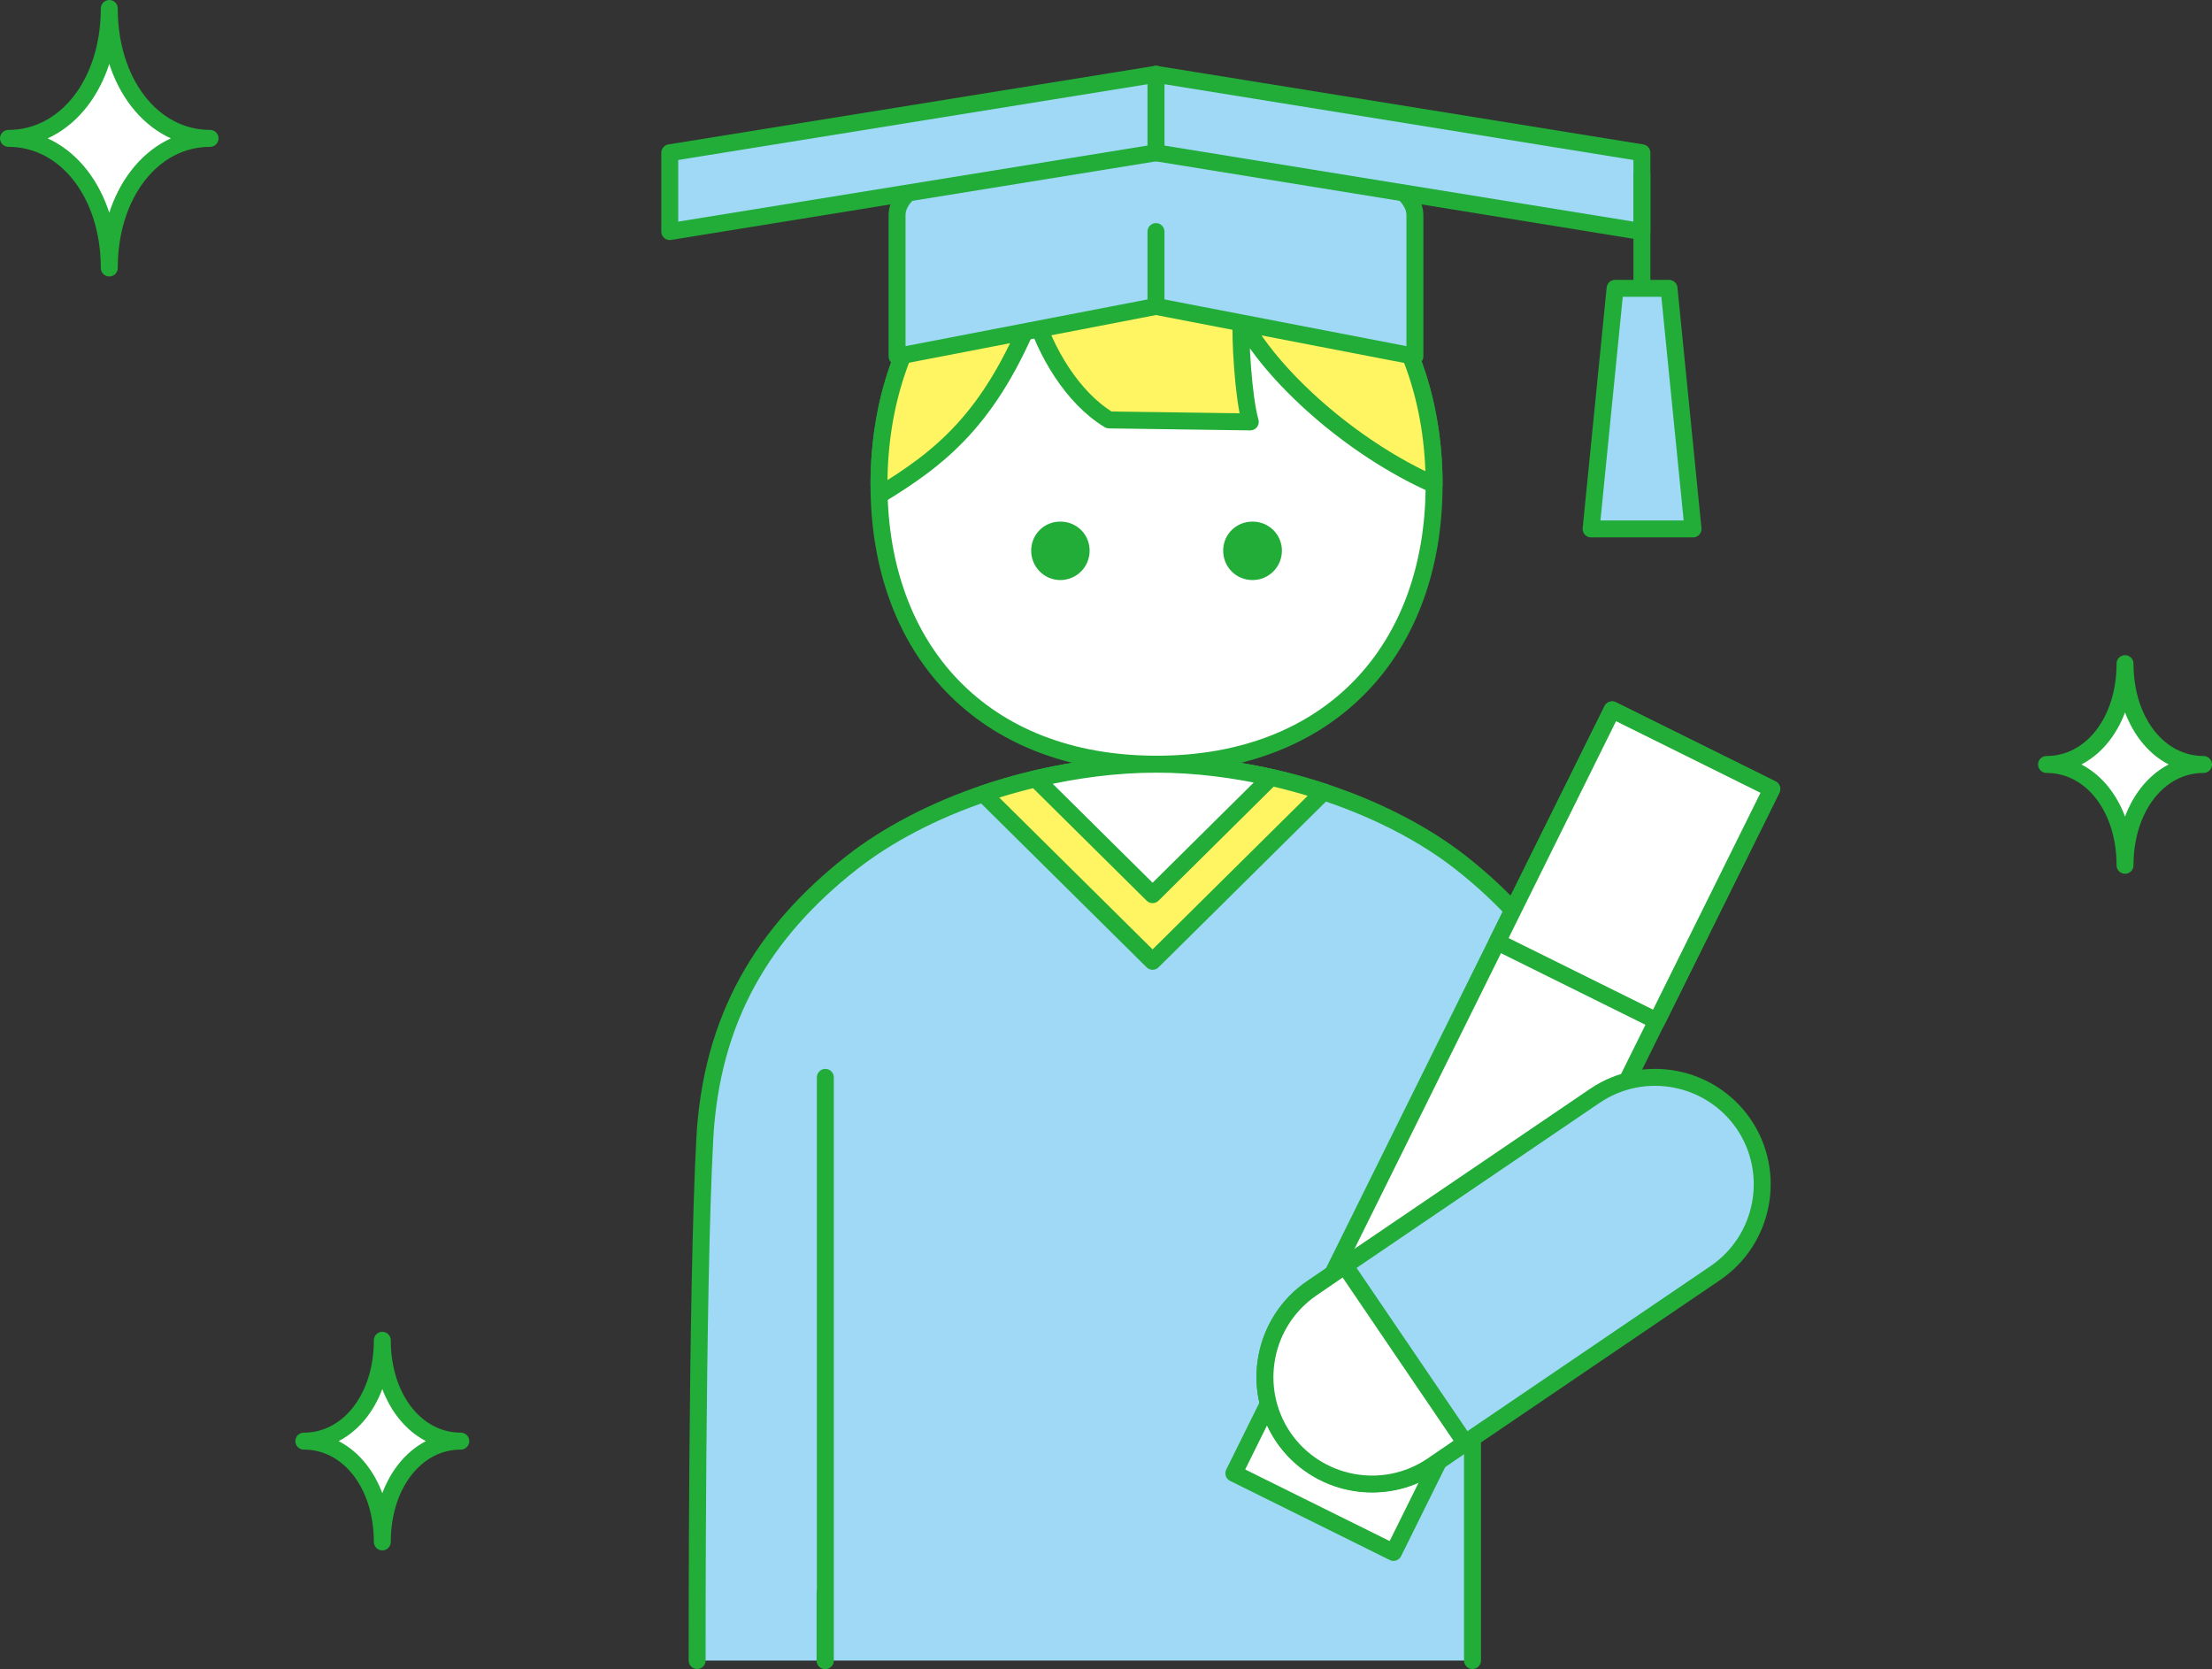 <?xml version="1.0" encoding="UTF-8"?>
<svg id="_レイヤー_2" data-name="レイヤー 2" xmlns="http://www.w3.org/2000/svg" viewBox="0 0 78.34 59.1">
  <rect x="0" y="0" width="78.34" height="59.1" fill="#333333" stroke="none"/>
  <defs>
    <style>
      .cls-1 {
        fill: none;
        stroke: #22ac38;
        stroke-linecap: round;
        stroke-linejoin: round;
        stroke-width: .6px;
      }

      .cls-2 {
        fill: #22ac38;
      }

      .cls-2, .cls-3, .cls-4, .cls-5 {
        stroke-width: 0px;
      }

      .cls-3 {
        fill: #fff;
      }

      .cls-4 {
        fill: #fff462;
      }

      .cls-5 {
        fill: #9fd9f6;
      }
    </style>
  </defs>
  <g id="_レイヤー_1-2" data-name="レイヤー 1">
    <g>
      <path class="cls-5" d="M24.69,58.8s-.02-13.03.27-18.46c.23-4.29,2.08-7.34,5.2-9.79,2.48-1.95,6.58-3.48,10.79-3.48s8.31,1.53,10.79,3.48c3.11,2.45,4.97,5.5,5.2,9.79l-4.8.12-9.96,15.94h-12.96v2.4"/>
      <path class="cls-1" d="M24.69,58.8s-.02-13.03.27-18.46c.23-4.29,2.08-7.34,5.2-9.79,2.48-1.95,6.58-3.48,10.79-3.48s8.31,1.53,10.79,3.48c3.11,2.45,4.97,5.5,5.2,9.79l-4.8.12-9.96,15.94h-12.96v2.4"/>
      <path class="cls-4" d="M46.88,28.04l-6.06,6-5.99-5.93c1.88-.64,3.99-1.04,6.12-1.04s4.09.37,5.92.97"/>
      <path class="cls-1" d="M46.88,28.04l-6.06,6-5.99-5.93c1.88-.64,3.99-1.04,6.12-1.04s4.09.37,5.92.97Z"/>
      <polyline class="cls-5" points="52.15 38.15 52.15 58.8 29.23 58.8 29.23 38.15"/>
      <line class="cls-1" x1="29.23" y1="58.8" x2="29.23" y2="38.15"/>
      <line class="cls-1" x1="52.15" y1="38.15" x2="52.15" y2="58.8"/>
      <path class="cls-3" d="M31.13,17.16c0,5.82,3.65,9.9,9.83,9.9s9.83-4.08,9.83-9.9-3.65-10.54-9.83-10.54-9.83,4.72-9.83,10.54"/>
      <path class="cls-1" d="M31.13,17.16c0,5.82,3.65,9.9,9.83,9.9s9.83-4.08,9.83-9.9-3.65-10.54-9.83-10.54-9.83,4.72-9.83,10.54Z"/>
      <path class="cls-2" d="M36.52,19.5c0,.57.46,1.04,1.03,1.04s1.04-.46,1.04-1.04-.46-1.03-1.04-1.03-1.03.46-1.03,1.03"/>
      <path class="cls-2" d="M45.4,19.5c0,.57-.46,1.04-1.04,1.04s-1.04-.46-1.04-1.04.46-1.03,1.04-1.03,1.04.46,1.04,1.03"/>
      <path class="cls-4" d="M31.13,17.16c0-5.82,3.65-10.54,9.83-10.54s9.83,4.72,9.83,10.54c-2.94-1.3-5.79-3.88-6.83-5.89-.05.68.07,2.79.32,3.67l-5-.07c-1.31-.79-2.26-2.43-2.68-3.85-1.55,3.86-3.31,5.2-5.45,6.51,0-.12-.01-.24-.01-.37"/>
      <path class="cls-1" d="M31.13,17.16c0-5.82,3.65-10.54,9.83-10.54s9.83,4.72,9.83,10.54c-2.94-1.3-5.79-3.88-6.83-5.89-.05.68.07,2.79.32,3.67l-5-.07c-1.31-.79-2.26-2.43-2.68-3.85-1.55,3.86-3.31,5.2-5.45,6.51,0-.12-.01-.24-.01-.37Z"/>
      <path class="cls-3" d="M45.01,27.53l-4.19,4.15-4.14-4.1c1.37-.32,2.81-.52,4.28-.52,1.38,0,2.75.18,4.05.47"/>
      <path class="cls-1" d="M45.01,27.53l-4.19,4.15-4.14-4.1c1.37-.32,2.81-.52,4.28-.52,1.38,0,2.75.18,4.05.47Z"/>
      <path class="cls-5" d="M40.94,4.9c5.06,0,9.17,1.22,9.17,2.72v5l-9.17-1.77-9.17,1.77v-5c0-1.5,4.1-2.72,9.17-2.72"/>
      <path class="cls-1" d="M40.94,4.9c5.06,0,9.17,1.22,9.17,2.72v5l-9.17-1.77-9.17,1.77v-5c0-1.5,4.1-2.72,9.17-2.72Z"/>
      <polygon class="cls-5" points="40.94 5.41 58.15 8.2 58.15 5.41 40.94 2.63 40.94 5.41"/>
      <polygon class="cls-1" points="40.94 5.41 58.15 8.2 58.15 5.41 40.94 2.63 40.94 5.41"/>
      <polygon class="cls-5" points="40.94 5.41 23.72 8.2 23.72 5.41 40.94 2.63 40.94 5.41"/>
      <polygon class="cls-1" points="40.94 5.41 23.72 8.2 23.72 5.41 40.94 2.63 40.94 5.41"/>
      <line class="cls-1" x1="58.15" y1="6.19" x2="58.15" y2="10.21"/>
      <polygon class="cls-5" points="56.35 18.73 59.96 18.73 59.11 10.21 57.2 10.21 56.35 18.73"/>
      <polygon class="cls-1" points="56.35 18.73 59.96 18.73 59.11 10.21 57.2 10.21 56.35 18.73"/>
      <line class="cls-1" x1="40.94" y1="10.84" x2="40.94" y2="8.2"/>
      <rect class="cls-3" x="38.14" y="36.9" width="30.17" height="6.31" transform="translate(-6.3 69.96) rotate(-63.64)"/>
      <rect class="cls-1" x="38.14" y="36.9" width="30.17" height="6.31" transform="translate(-6.3 69.96) rotate(-63.64)"/>
      <rect class="cls-3" x="53.3" y="27.5" width="9.17" height="6.31" transform="translate(4.72 68.9) rotate(-63.64)"/>
      <rect class="cls-1" x="53.3" y="27.5" width="9.17" height="6.31" transform="translate(4.72 68.9) rotate(-63.64)"/>
      <path class="cls-5" d="M61.76,39.81h0c-1.18-1.73-3.54-2.18-5.27-1.01l-10.03,6.81c-1.73,1.18-2.18,3.54-1.01,5.27,1.18,1.73,3.54,2.18,5.27,1.01l10.03-6.81c1.73-1.18,2.18-3.54,1.01-5.27"/>
      <path class="cls-1" d="M61.76,39.81h0c-1.18-1.73-3.54-2.18-5.27-1.01l-10.03,6.81c-1.73,1.18-2.18,3.54-1.01,5.27,1.18,1.73,3.54,2.18,5.27,1.01l10.03-6.81c1.73-1.18,2.18-3.54,1.01-5.27Z"/>
      <path class="cls-3" d="M51.89,51.09l-4.26-6.27-1.17.8c-1.73,1.18-2.18,3.54-1.01,5.27,1.18,1.73,3.54,2.18,5.27,1.01l1.17-.8Z"/>
      <path class="cls-1" d="M51.89,51.09l-4.26-6.27-1.17.8c-1.73,1.18-2.18,3.54-1.01,5.27,1.18,1.73,3.54,2.18,5.27,1.01l1.17-.8Z"/>
      <path class="cls-3" d="M3.87,9.49c0-2.62-1.53-4.59-3.57-4.59,2.04,0,3.57-1.97,3.57-4.6,0,2.63,1.53,4.6,3.57,4.6-2.04,0-3.57,1.97-3.57,4.59"/>
      <path class="cls-1" d="M3.87,9.49c0-2.62-1.53-4.59-3.57-4.59,2.04,0,3.57-1.97,3.57-4.6,0,2.63,1.53,4.6,3.57,4.6-2.04,0-3.57,1.97-3.57,4.59Z"/>
      <path class="cls-3" d="M75.26,30.64c0-2.04-1.19-3.57-2.78-3.57,1.59,0,2.78-1.53,2.78-3.57,0,2.04,1.19,3.57,2.78,3.57-1.59,0-2.78,1.53-2.78,3.57"/>
      <path class="cls-1" d="M75.26,30.64c0-2.04-1.19-3.57-2.78-3.57,1.59,0,2.78-1.53,2.78-3.57,0,2.04,1.19,3.57,2.78,3.57-1.59,0-2.78,1.53-2.78,3.57Z"/>
      <path class="cls-3" d="M13.54,54.6c0-2.04-1.19-3.57-2.78-3.57,1.59,0,2.78-1.53,2.78-3.57,0,2.04,1.19,3.57,2.78,3.57-1.59,0-2.78,1.53-2.78,3.57"/>
      <path class="cls-1" d="M13.54,54.6c0-2.04-1.19-3.57-2.78-3.57,1.59,0,2.78-1.53,2.78-3.57,0,2.04,1.19,3.57,2.78,3.57-1.59,0-2.78,1.53-2.78,3.57Z"/>
    </g>
  </g>
</svg>